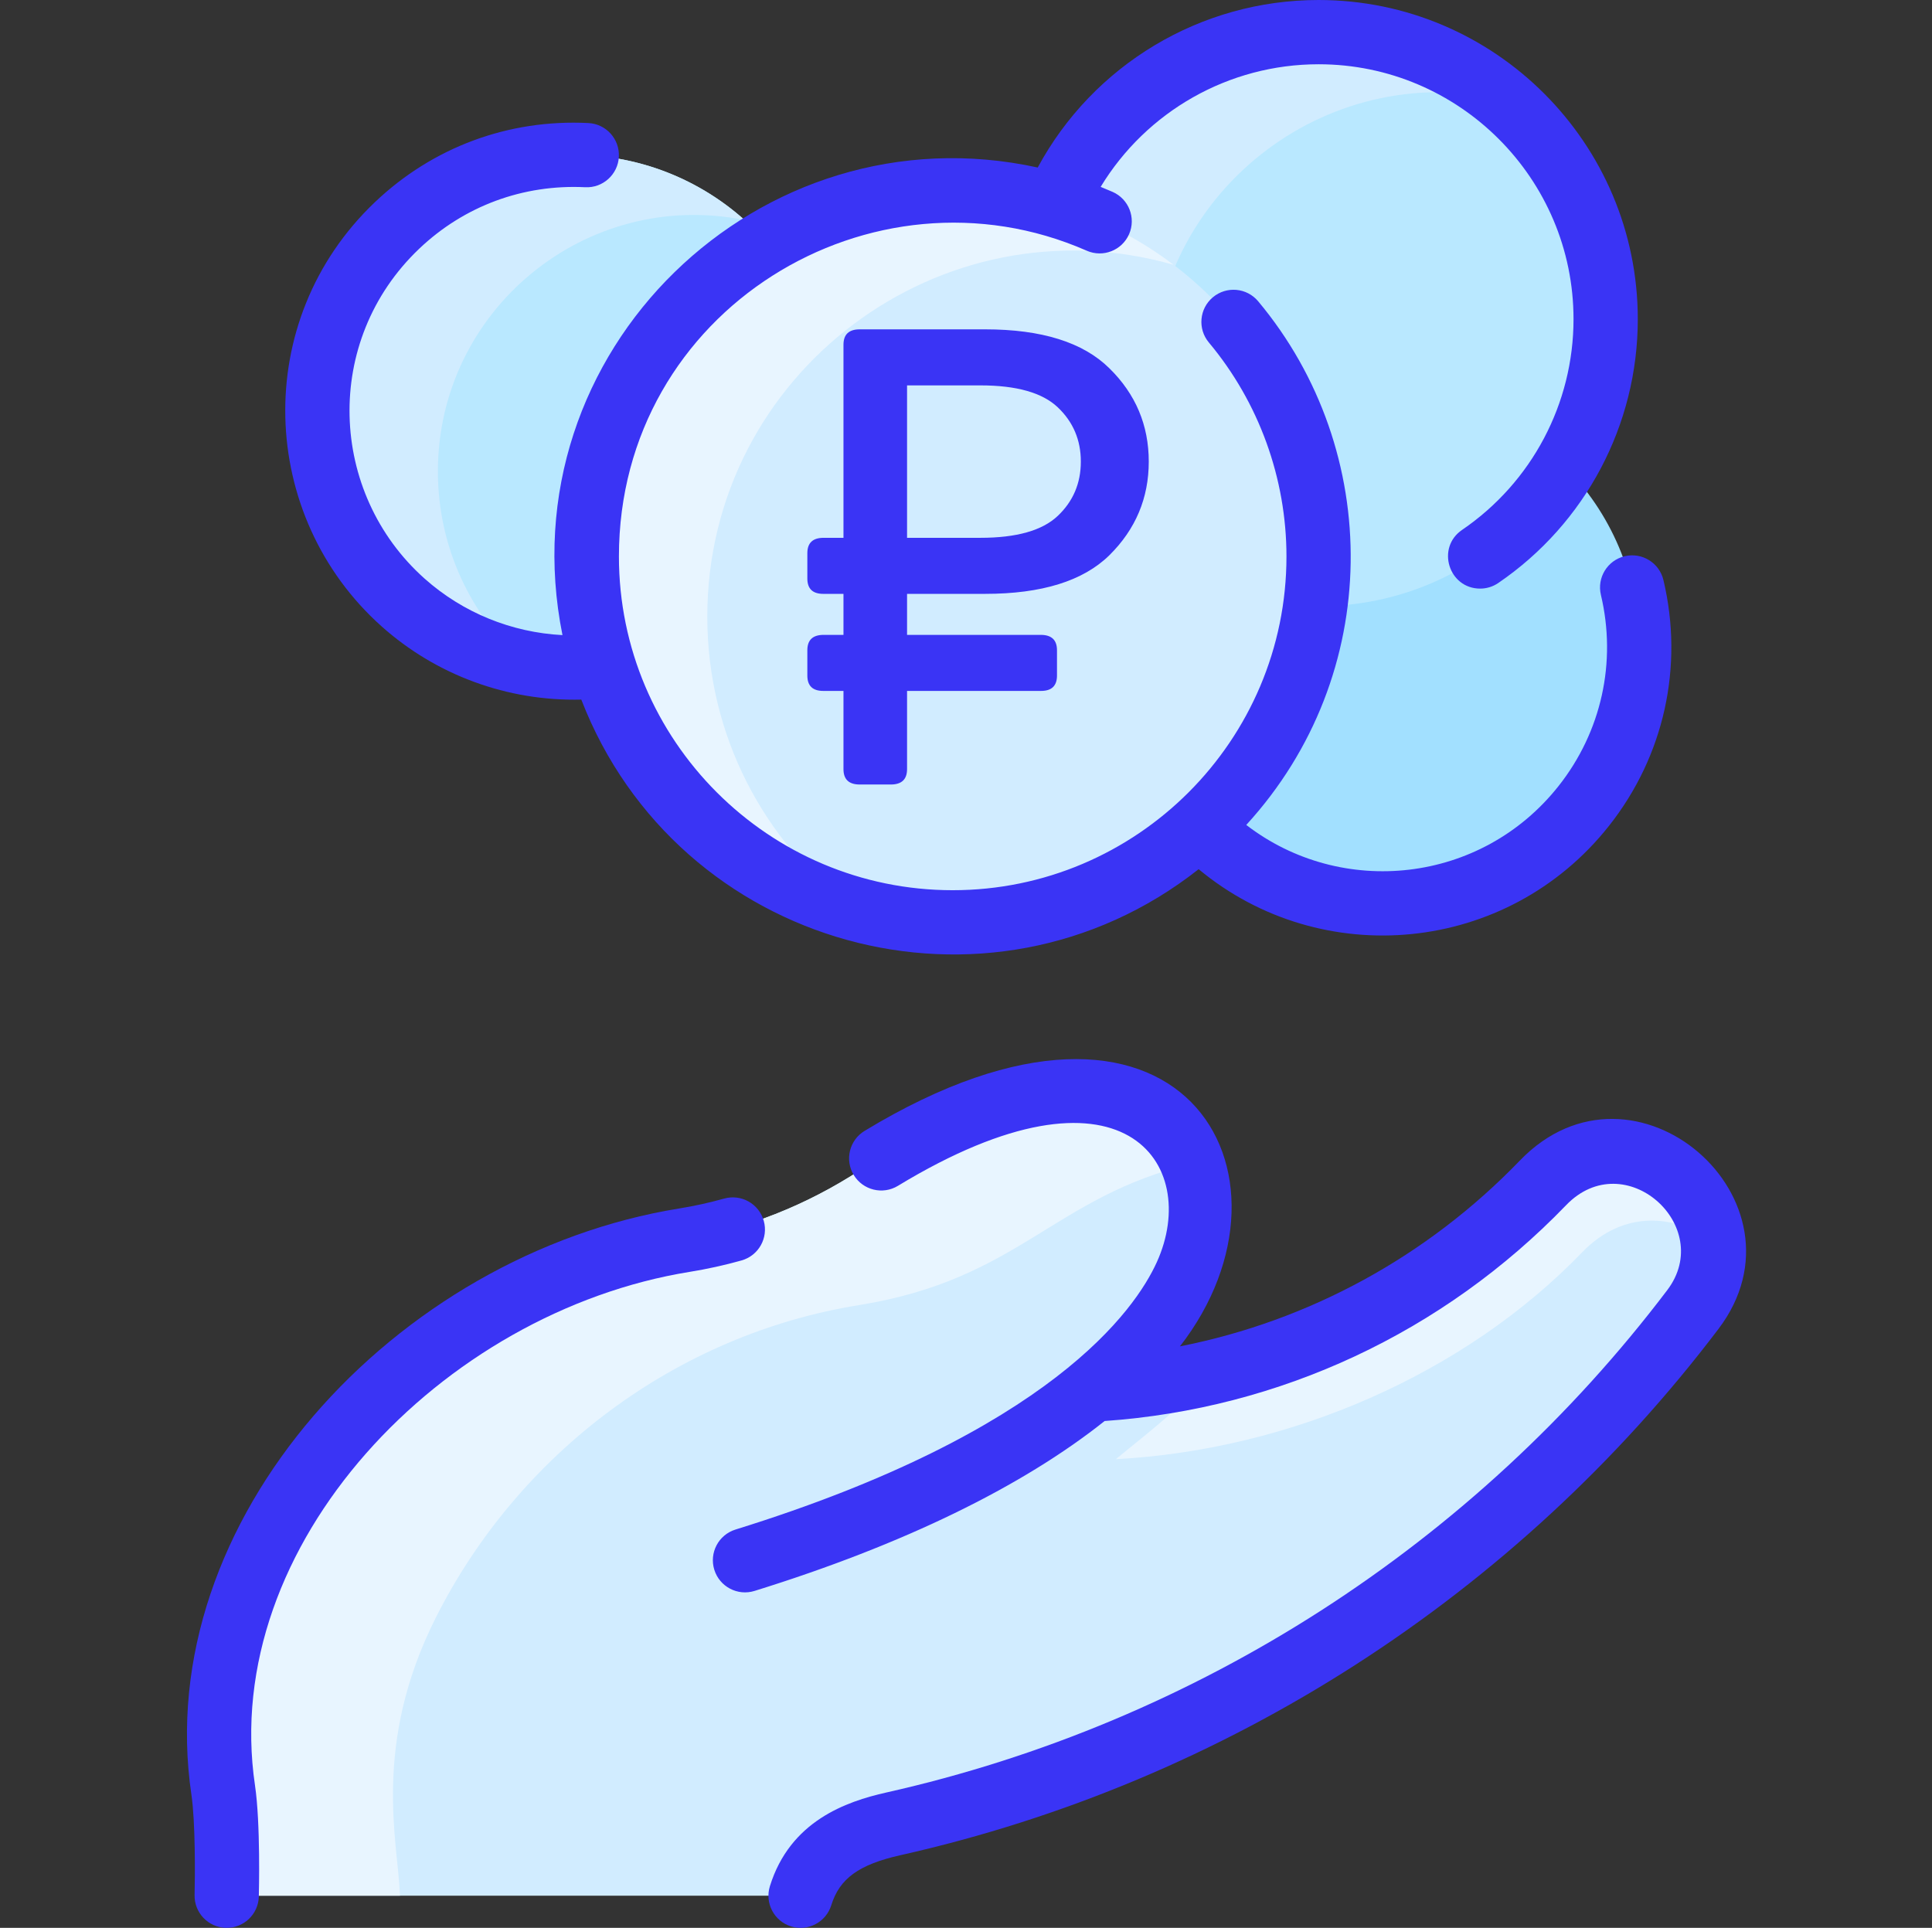 <svg width="481" height="480" viewBox="0 0 481 480" fill="none" xmlns="http://www.w3.org/2000/svg">
<rect x="0" y="0" width="481" height="480" fill="#333333" stroke="none"/>
<g clip-path="url(#clip0_91_77)">
<path d="M421.466 325.873C372.273 390.813 301.78 436.219 222.185 454.093C211.709 456.44 202.597 460.619 199.062 472H56.023C56.023 472 56.481 454.595 55.15 445.657C52.149 425.404 55.663 404.616 64.884 386.327C85.563 345.329 124.836 315.909 170.155 308.587C185.912 306.044 200.884 300.01 214.252 291.291C294.628 238.952 324.781 301.973 271.684 345.853C315.027 343.529 354.802 324.691 384.103 294.314C405.665 271.955 439.58 301.964 421.466 325.873Z" fill="#D1ECFF"/>
<path d="M426.508 309.406C417.593 302.389 404.323 300.993 393.924 311.774C364.624 342.154 321.14 360.989 277.797 363.313C286.112 356.438 296.095 349.094 300.449 341.805C332.477 334.429 361.427 317.83 384.103 294.314C400.799 277.008 424.893 291.084 426.508 309.406Z" fill="#E8F5FF"/>
<path d="M296.76 289.71C262.073 298.033 253.903 318.486 213.804 324.957C168.485 332.279 129.212 361.699 108.533 402.697C92.507 434.481 99.106 458.751 99.585 472H56.023C56.023 472 56.481 454.595 55.15 445.657C52.149 425.404 55.663 404.616 64.884 386.327C85.563 345.329 124.836 315.909 170.155 308.587C185.912 306.044 200.884 300.01 214.252 291.291C260.356 261.272 289.928 269.205 296.76 289.71Z" fill="#E8F5FF"/>
<path d="M344.238 97.25C379.498 97.25 408.078 125.83 408.078 161.08C408.078 196.34 379.498 224.92 344.238 224.92C308.988 224.92 280.408 196.34 280.408 161.08C280.408 125.83 308.988 97.25 344.238 97.25Z" fill="#A2E0FF"/>
<path d="M328.278 8C367.748 8 399.748 40 399.748 79.47C399.748 118.94 367.748 150.94 328.278 150.94C288.808 150.94 256.818 118.94 256.818 79.47C256.818 40 288.808 8 328.278 8Z" fill="#B9E8FF"/>
<path d="M286.818 94.47C286.818 116.401 296.698 136.031 312.248 149.13C280.498 141.86 256.818 113.43 256.818 79.47C256.818 40 288.808 8 328.278 8C345.818 8 361.868 14.31 374.308 24.81C329.77 14.519 286.818 48.402 286.818 94.47Z" fill="#D1ECFF"/>
<path d="M142.85 38.55C178.11 38.55 206.69 67.13 206.69 102.38C206.69 137.63 178.11 166.21 142.85 166.21C107.6 166.21 79.019 137.63 79.019 102.38C79.019 67.13 107.6 38.55 142.85 38.55Z" fill="#B9E8FF"/>
<path d="M109.02 117.38C109.02 136.3 117.25 153.3 130.34 164.981C101.08 159.17 79.019 133.35 79.019 102.38C79.019 67.13 107.6 38.55 142.85 38.55C159.18 38.55 174.09 44.69 185.37 54.78C145.825 46.87 109.02 77.19 109.02 117.38Z" fill="#D1ECFF"/>
<path d="M237.19 47.45C186.88 47.45 146.09 88.24 146.09 138.55C146.09 188.861 186.88 229.651 237.19 229.651C287.5 229.651 328.28 188.861 328.28 138.55C328.28 88.24 287.5 47.45 237.19 47.45Z" fill="#D1ECFF"/>
<path d="M176.09 153.55C176.09 183.2 190.26 209.54 212.19 226.17C174.03 215.31 146.09 180.191 146.09 138.55C146.09 88.24 186.88 47.45 237.19 47.45C257.85 47.45 276.9 54.33 292.18 65.93C234.262 49.372 176.09 92.921 176.09 153.55Z" fill="#E8F5FF"/>
<path d="M190.151 303.967C188.958 299.713 184.542 297.235 180.288 298.423C176.624 299.45 172.884 300.276 169.169 300.875C98.331 312.318 37.515 378.536 47.657 446.867C48.657 453.608 48.565 467.145 48.444 471.792C48.33 476.209 51.818 479.883 56.234 479.997C60.643 480.119 64.324 476.624 64.439 472.208C64.459 471.47 64.894 454.018 63.483 444.518C54.599 384.651 110.007 326.64 171.721 316.67C176.029 315.975 180.365 315.019 184.608 313.829C188.862 312.636 191.343 308.221 190.151 303.967Z" fill="#3A34F5"/>
<path d="M378.39 288.96C355.289 312.912 325.824 328.907 293.769 335.219C326.994 292.429 294.112 233.707 215.244 281.577C211.467 283.87 210.264 288.79 212.556 292.567C214.848 296.342 219.768 297.546 223.546 295.255C279.709 261.162 299.083 289.828 288.01 314.247C282.613 326.148 261.587 356.461 183.106 380.832C178.887 382.142 176.528 386.625 177.838 390.844C179.151 395.074 183.646 397.421 187.851 396.112C224.888 384.612 254.505 370.131 275.014 353.807C318.633 350.766 359.342 331.756 389.906 300.068C404.503 284.934 427.157 305.286 415.094 321.21C367.153 384.489 298.099 428.915 220.655 446.304C210.624 448.557 196.705 453.425 191.676 469.63C190.366 473.85 192.725 478.332 196.945 479.642C201.175 480.955 205.651 478.581 206.957 474.372C209.02 467.725 213.844 464.231 224.161 461.915C305.289 443.699 377.627 397.161 427.848 330.872C452.009 298.98 406.816 259.488 378.39 288.96Z" fill="#3A34F5"/>
<path d="M95.059 156.002C108.575 168.052 126.286 174.637 144.723 174.188C168.714 236.219 246.041 257.694 298.422 216.411C329.002 241.844 375.284 237.64 400.592 205.614C414.314 188.249 419.25 165.944 414.134 144.418C413.113 140.12 408.798 137.47 404.501 138.484C400.202 139.505 397.546 143.818 398.567 148.117C402.544 164.852 398.706 182.193 388.038 195.694C368.749 220.104 333.959 223.639 310.276 205.396C344.522 167.984 344.355 112.22 313.239 75.013C310.406 71.623 305.36 71.174 301.97 74.008C298.58 76.842 298.131 81.887 300.965 85.277C313.423 100.174 320.284 119.094 320.284 138.549C320.284 184.368 283.007 221.646 237.187 221.646C191.367 221.646 154.09 184.369 154.09 138.549C154.09 77.119 217.163 38.973 270.557 62.422C274.606 64.198 279.323 62.359 281.099 58.313C282.875 54.268 281.036 49.548 276.99 47.772C276.006 47.34 275.017 46.926 274.025 46.528C285.428 27.745 305.894 16 328.284 16C363.28 16 391.752 44.472 391.752 79.468C391.752 100.473 381.377 120.089 363.999 131.942C357.513 136.367 360.659 146.552 368.514 146.552C370.066 146.552 371.635 146.101 373.014 145.16C394.765 130.324 407.752 105.765 407.752 79.468C407.752 35.649 372.103 0 328.284 0C298.89 0 272.145 16.167 258.354 41.71C189.275 26.572 125.819 87.474 140.037 158.13C127.406 157.48 115.254 152.571 105.705 144.06C81.776 122.727 80.29 84.836 104.363 61.932C115.555 51.285 130.229 45.858 145.687 46.617C150.092 46.847 153.855 43.438 154.076 39.025C154.296 34.612 150.897 30.857 146.484 30.636C126.604 29.641 107.733 36.642 93.335 50.34C62.364 79.806 64.272 128.557 95.059 156.002Z" fill="#3A34F5"/>
<path d="M204.958 172.027C202.319 172.027 201 170.75 201 168.198V161.901C201 159.348 202.349 158.072 205.048 158.072H209.995V147.861H204.958C202.319 147.861 201 146.584 201 144.032V137.735C201 135.182 202.349 133.906 205.048 133.906H209.995V85.829C209.995 83.276 211.344 82 214.042 82H245.254C259.346 82 269.66 85.234 276.196 91.7C282.732 98.111 286 105.854 286 114.93C286 124.007 282.732 131.778 276.196 138.245C269.66 144.656 259.346 147.861 245.254 147.861H225.825V158.072H259.106C261.804 158.072 263.153 159.348 263.153 161.901V168.198C263.153 170.75 261.834 172.027 259.196 172.027H225.825V191.5C225.825 194.053 224.476 195.329 221.778 195.329H214.042C211.344 195.329 209.995 194.053 209.995 191.5V172.027H204.958ZM225.825 133.906H244.085C253.079 133.906 259.496 132.09 263.333 128.46C267.171 124.829 269.09 120.32 269.09 114.93C269.09 109.541 267.171 105.031 263.333 101.401C259.496 97.77 253.079 95.955 244.085 95.955H225.825V133.906Z" fill="#3A34F5"/>
</g>
<defs>
<clipPath id="clip0_91_77">
<rect width="480.003" height="480.003" fill="white" transform="translate(0.627)"/>
</clipPath>
</defs>
</svg>
